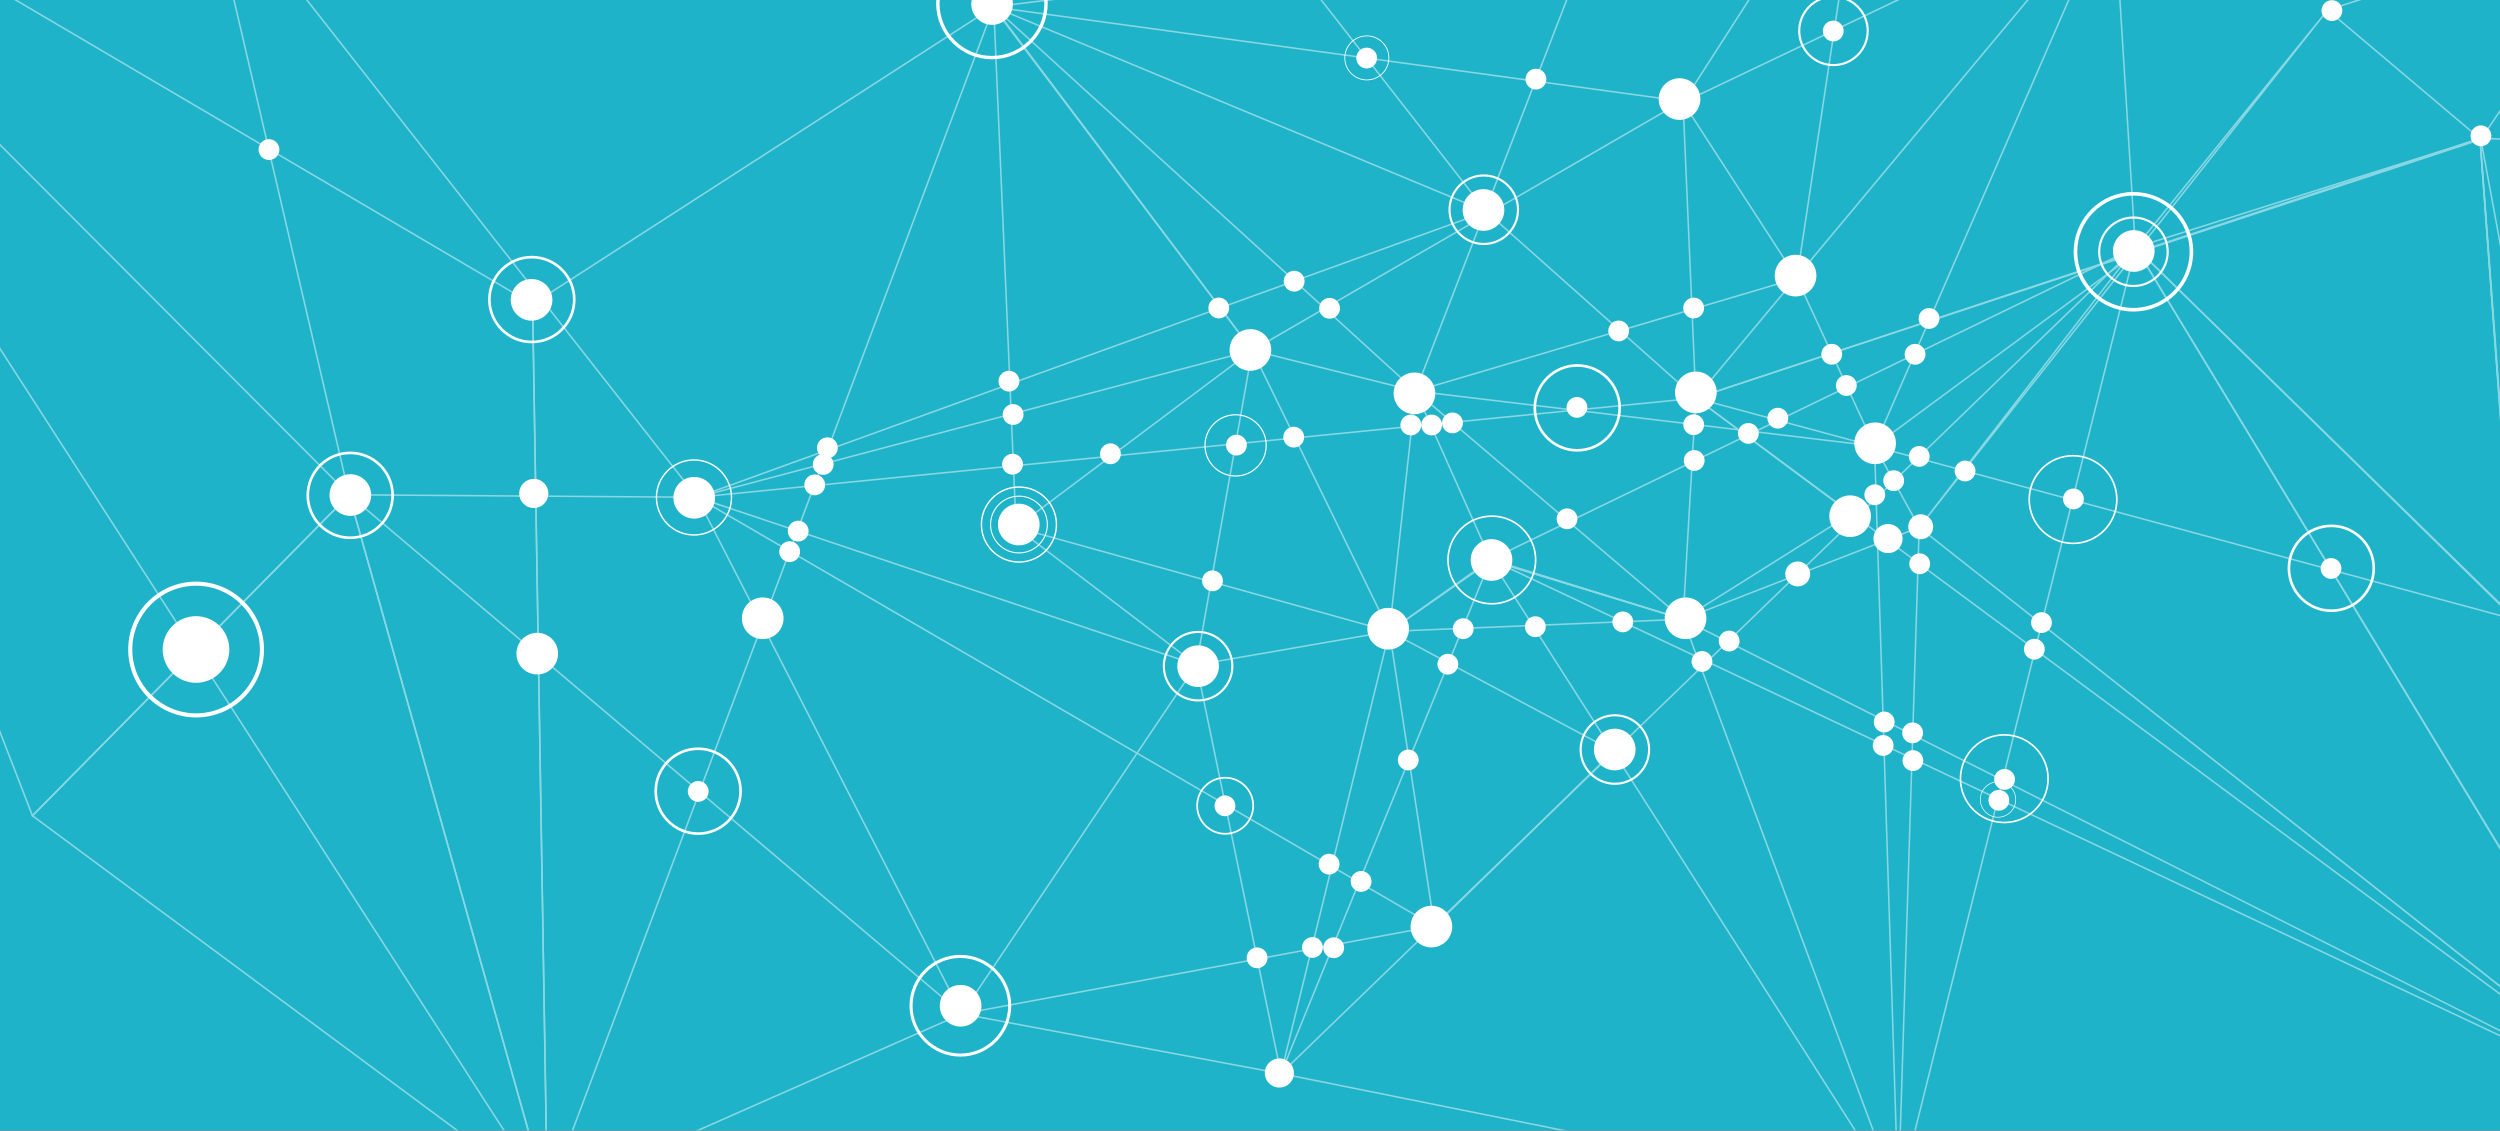<?xml version="1.0" encoding="utf-8"?>
<!-- Generator: Adobe Illustrator 27.5.0, SVG Export Plug-In . SVG Version: 6.00 Build 0)  -->
<svg version="1.1" id="Layer_1" xmlns="http://www.w3.org/2000/svg" xmlns:xlink="http://www.w3.org/1999/xlink" x="0px" y="0px"
	 viewBox="0 0 3742.622 1692.5" style="enable-background:new 0 0 3742.622 1692.5;" xml:space="preserve">
<rect x="0" y="0" width="3742.622" height="1692.5" fill="#333333" stroke="none"/>
<g>
	<defs>
		<rect id="SVGID_1_" width="3742.622" height="1692.5"/>
	</defs>
	<use xlink:href="#SVGID_1_"  style="overflow:visible;fill:#1FB3C9;"/>
	<clipPath id="SVGID_00000108304194119448523000000012627782336711433603_">
		<use xlink:href="#SVGID_1_"  style="overflow:visible;"/>
	</clipPath>
	<g style="clip-path:url(#SVGID_00000108304194119448523000000012627782336711433603_);">
		<g style="opacity:0.47;">
			<g>
				<path style="fill:#FFFFFF;" d="M820.603,1797.135L-560.078-344.686l4.242,2.497L798.496,454.618l0.011,0.655L820.603,1797.135z
					 M-552.778-337.677L818.13,1788.979L796.178,455.967L-552.778-337.677z"/>
			</g>
			<g>
				<path style="fill:#FFFFFF;" d="M818.299,1799.239L796.157,454.662l0.547-0.352L1490.008,7.14l-1.24,3.309L818.299,1799.239z
					 M798.517,455.923l21.917,1330.951L1485.339,12.936L798.517,455.923z"/>
			</g>
			<g>
				<path style="fill:#FFFFFF;" d="M1439.256,1519.145l-0.397-0.777l-398.346-776.961l3.449,2.007L2150.7,1387.092
					L1439.256,1519.145z M1046.235,747.444l394.306,769.082l703.532-130.585L1046.235,747.444z"/>
			</g>
			<g>
				<path style="fill:#FFFFFF;" d="M818.109,1793.547L520.473,737.385l921.608,780.768l-1.71,0.752L818.109,1793.547z
					 M524.8,744.115l294.828,1046.204l618.088-272.8L524.8,744.115z"/>
			</g>
			<g>
				<path style="fill:#FFFFFF;" d="M820.923,1794.912L46.799,1221.369l0.946-0.959l475.472-481.913l0.545,1.937L820.923,1794.912z
					 M50.356,1221.095l766.458,567.86L522.056,743.004L50.356,1221.095z"/>
			</g>
			<g>
				<path style="fill:#FFFFFF;" d="M1034.167,746.515L2225.175,315.41l0.521,0.463l315.778,281.07L1034.167,746.515z
					 M2224.663,318.084L1052.58,742.337l1483.351-147.193L2224.663,318.084z"/>
			</g>
			<g>
				<path style="fill:#FFFFFF;" d="M3985.925,1669.897l-2.387-1.766L2536.193,595.64l1178.658-388.499l0.247,1.317
					L3985.925,1669.897z M2541.212,596.447l1441.332,1068.036L3713.042,210.202L2541.212,596.447z"/>
			</g>
			<g>
				<path style="fill:#FFFFFF;" d="M2080.797,949.354l-1.775-3.639l-206.53-422.99l248.001,61.926l-0.11,1.014L2080.797,949.354z
					 M1876.798,526.212l202.55,414.841l38.599-354.627L1876.798,526.212z"/>
			</g>
			<g>
				<path style="fill:#FFFFFF;" d="M2808.177,669.214l-2.08-0.248l-692.646-82.941l577.207-170.797l0.423,0.918L2808.177,669.214z
					 M2124.987,585.05l679.31,81.344l-114.913-248.349L2124.987,585.05z"/>
			</g>
			<g>
				<path style="fill:#FFFFFF;" d="M2119.694,587.552l-1.264-1.15L1484.873,9.344l2.523-0.312l898.797-111.482l-0.704,1.823
					L2119.694,587.552z M1490.209,11.04l628.535,572.483l263.862-683.172L1490.209,11.04z"/>
			</g>
			<g>
				<path style="fill:#FFFFFF;" d="M1790.735,996.602l-0.407-0.311L1515.57,786.728l569.814,158.74L1790.735,996.602z
					 M1526.662,792.246l264.679,201.877l283.42-49.185L1526.662,792.246z"/>
			</g>
			<g>
				<path style="fill:#FFFFFF;" d="M1918.725,1607.644l-2.22-0.722l162.535-662.419l155.15-110.137l-1.517,3.722L1918.725,1607.644z
					 M2081.105,945.904l-158.536,646.123l306.419-751.101L2081.105,945.904z"/>
			</g>
			<g>
				<path style="fill:#FFFFFF;" d="M3983.848,1665.548L2228.854,837.67l2.226-1.078l966.418-467.75l0.554,0.9L3983.848,1665.548z
					 M2234.323,837.621l1743.464,822.549L3196.615,371.869L2234.323,837.621z"/>
			</g>
			<g>
				<path style="fill:#FFFFFF;" d="M1045.79,745.614l-2.424-0.018l-521.66-3.682l-0.208-0.898l-219.53-943.61L1045.79,745.614z
					 M523.567,739.586l517.39,3.652L306.636-192.856L523.567,739.586z"/>
			</g>
			<g>
				<path style="fill:#FFFFFF;" d="M48.141,1223.339l-0.653-1.684L-559.527-345.944L524.284,740.747l-0.815,0.825L48.141,1223.339z
					 M-553.329-336.417L49.015,1219.124l471.974-478.371L-553.329-336.417z"/>
			</g>
			<g>
				<path style="fill:#FFFFFF;" d="M2537.664,599.115l-19.272-446.538l0.701-0.333l649.275-309.664L2537.664,599.115z
					 M2520.798,154.02l18.943,438.952l619.983-743.681L2520.798,154.02z"/>
			</g>
			<g>
				<path style="fill:#FFFFFF;" d="M3766.923,929.214l-1.593-0.429L2534.64,596.157l3.694-1.224l1175.342-389.356l0.11,1.497
					L3766.923,929.214z M2542.765,595.929l1221.582,330.167l-52.784-717.354L2542.765,595.929z"/>
			</g>
			<g>
				<path style="fill:#FFFFFF;" d="M1520.042,791.753l-0.094-2.217L1486.344,6.324l389.939,518.377L1520.042,791.753z
					 M1489.003,13.752l33.187,773.469l350.817-262.986L1489.003,13.752z"/>
			</g>
			<g>
				<path style="fill:#FFFFFF;" d="M2842.604,1794.567l-1.096-0.222l-926.281-186.436l1.602-1.547L3199.182,366.675
					L2842.604,1794.567z M1920.056,1606.496l920.818,185.337l354.057-1417.797L1920.056,1606.496z"/>
			</g>
			<g>
				<path style="fill:#FFFFFF;" d="M1919.139,1608.673l-1.715-0.323l-479.487-89.693l0.991-1.474l352.691-524.782L1919.139,1608.673
					z M1441.86,1517.013l474.283,88.718l-125.686-607.409L1441.86,1517.013z"/>
			</g>
			<g>
				<path style="fill:#FFFFFF;" d="M2228.574,319.534l-4.102-1.707L1484.96,10.385l1.976-1.194l339.52-205.337l0.64,0.819
					L2228.574,319.534z M1490.12,9.999l731.144,303.962l-395.375-507.029L1490.12,9.999z"/>
			</g>
			<g>
				<path style="fill:#FFFFFF;" d="M2690.719,419.866L2518.203,153.3l0.408-0.633l277.207-431.361L2690.719,419.866z
					 M2520.987,153.297l168.336,260.11l102.554-681.646L2520.987,153.297z"/>
			</g>
			<g>
				<path style="fill:#FFFFFF;" d="M2874.039,790.212l-1.843-1.44l323.934-419.132l287.592-355.376l1.824,1.46L2874.039,790.212z
					 M3363.07,167.072l-165.105,204.019l-185.97,240.624L3363.07,167.072z"/>
			</g>
			<g>
				<path style="fill:#FFFFFF;" d="M3714.188,210.406L3482.261,14.53l2.013-0.644l461.837-147.949l-1.879,2.794L3714.188,210.406z
					 M3487,15.468l226.707,191.469L3940.41-129.78L3487,15.468z"/>
			</g>
			<g>
				<path style="fill:#FFFFFF;" d="M3767.892,930.018l-2.211-2.162l-570.839-558.029l1.864-0.586l517.268-163.109L3767.892,930.018z
					 M3199.271,370.884l565.832,553.135l-53.241-714.769L3199.271,370.884z"/>
			</g>
			<g>
				<path style="fill:#FFFFFF;" d="M3764.731,931.31l-0.262-3.569l-53.11-721.79l496.732,15.199L3764.731,931.31z M3713.88,208.368
					L3766.54,924l437.409-700.637L3713.88,208.368z"/>
			</g>
			<g>
				<path style="fill:#FFFFFF;" d="M3987.907,1675.492L3191.221,362.997l575.748,564.466l0.085,0.289L3987.907,1675.492z
					 M3202.892,377.713l777.67,1281.175l-215.664-730.182L3202.892,377.713z"/>
			</g>
			<g>
				<path style="fill:#FFFFFF;" d="M2524.638,929.784l-293.254-89.617l-0.216-0.487l-115.12-258.383L2524.638,929.784z
					 M2233.09,838.242l281.462,86.011l-392.162-334.475L2233.09,838.242z"/>
			</g>
			<g>
				<path style="fill:#FFFFFF;" d="M2518.298,929.214l19.363-335.405l1.739,1.296l233.772,174.013l-1.447,0.908L2518.298,929.214z
					 M2539.744,598.277l-18.852,326.546l248.144-155.869L2539.744,598.277z"/>
			</g>
			<g>
				<path style="fill:#FFFFFF;" d="M1874.334,525.998l-0.621-0.825L1484.064,8.879l1037.97,141.981L1874.334,525.998z
					 M1489.318,11.958l385.637,510.979l640.008-370.685L1489.318,11.958z"/>
			</g>
			<g>
				<path style="fill:#FFFFFF;" d="M2146.574,1388.944l-0.344-2.251l-67.665-443.622l2.059,1.099l336.92,180.104l-1.142,1.118
					L2146.574,1388.944z M2081.58,947.335l66.62,436.755l265.427-259.254L2081.58,947.335z"/>
			</g>
			<g>
				<path style="fill:#FFFFFF;" d="M2846.663,1803.083l-5.911-9.252l-611.867-958.25l291.606,90.491l0.201,0.539L2846.663,1803.083z
					 M2234.293,839.71l602.521,943.607L2518.7,927.966L2234.293,839.71z"/>
			</g>
			<g>
				<path style="fill:#FFFFFF;" d="M2840.569,1793.236l-35.654-1130.265l69.386,126.233l-0.009,0.32l-31.384,1003.713H2840.569z
					 M2807.559,672.639l34.174,1083.306l30.211-966.174L2807.559,672.639z"/>
			</g>
			<g>
				<path style="fill:#FFFFFF;" d="M3984.5,1665.923L2516.69,926.894l356.625-138.737l0.524,0.405L3984.5,1665.923z M2522.5,927.143
					l1442.161,726.415L2872.93,790.818L2522.5,927.143z"/>
			</g>
			<g>
				<path style="fill:#FFFFFF;" d="M2076.11,946.537l155.926-108.618l0.542,0.167l293.915,89.818L2076.11,946.537z M2232.438,840.49
					l-148.404,103.379l428.663-17.737L2232.438,840.49z"/>
			</g>
			<g>
				<path style="fill:#FFFFFF;" d="M1791.952,996.904l-1.285-0.432l-751.363-252.179l3.772-0.996l833.041-220.427L1791.952,996.904z
					 M1047.444,744.56l742.68,249.262l83.049-467.755L1047.444,744.56z"/>
			</g>
			<g>
				<path style="fill:#FFFFFF;" d="M2803.423,671.336l1.742-3.999l359.746-826.319l33.537,538.526l-0.512,0.379L2803.423,671.336z
					 M3163.181-149.147l-354.13,813.42l386.985-285.853L3163.181-149.147z"/>
			</g>
		</g>
		<g>
			
				<ellipse transform="matrix(0.707 -0.707 0.707 0.707 -601.591 492.388)" style="fill:#FFFFFF;" cx="293.57" cy="972.378" rx="49.897" ry="49.897"/>
		</g>
		<g>
			
				<ellipse transform="matrix(0.783 -0.622 0.622 0.783 -347.364 486.58)" style="fill:#FFFFFF;" cx="524.345" cy="741.603" rx="31.186" ry="31.186"/>
		</g>
		<g>
			
				<ellipse transform="matrix(0.058 -0.998 0.998 0.058 302.082 1216.94)" style="fill:#FFFFFF;" cx="795.662" cy="448.456" rx="31.186" ry="31.186"/>
		</g>
		<g>
			
				<ellipse transform="matrix(0.099 -0.995 0.995 0.099 195.443 1705.195)" style="fill:#FFFFFF;" cx="1038.912" cy="744.721" rx="31.186" ry="31.186"/>
		</g>
		<g>
			
				<ellipse transform="matrix(0.378 -0.926 0.926 0.378 -186.671 1199.238)" style="fill:#FFFFFF;" cx="798.781" cy="738.484" rx="21.83" ry="21.83"/>
		</g>
		<g>
			
				<ellipse transform="matrix(0.181 -0.983 0.983 0.181 -303.408 1592.728)" style="fill:#FFFFFF;" cx="805.018" cy="978.615" rx="31.186" ry="31.186"/>
		</g>
		<g>
			
				<ellipse transform="matrix(0.29 -0.957 0.957 0.29 -391.338 1841.514)" style="fill:#FFFFFF;" cx="1045.149" cy="1184.442" rx="15.593" ry="15.593"/>
		</g>
		<g>
			<circle style="fill:#FFFFFF;" cx="1141.825" cy="925.599" r="31.186"/>
		</g>
		<g>
			<circle style="fill:#FFFFFF;" cx="1438.091" cy="1505.657" r="31.186"/>
		</g>
		<g>
			<circle style="fill:#FFFFFF;" cx="2142.892" cy="1387.15" r="31.186"/>
		</g>
		<g>
			
				<ellipse transform="matrix(0.23 -0.973 0.973 0.23 -87.3 3100.594)" style="fill:#FFFFFF;" cx="1915.235" cy="1605.451" rx="21.83" ry="21.83"/>
		</g>
		<g>
			<circle style="fill:#FFFFFF;" cx="1793.61" cy="997.327" r="31.186"/>
		</g>
		<g>
			<path style="fill:#FFFFFF;" d="M1793.609,1050.204c-29.157,0-52.877-23.721-52.877-52.877c0-29.157,23.721-52.878,52.877-52.878
				s52.878,23.721,52.878,52.878C1846.487,1026.484,1822.766,1050.204,1793.609,1050.204z M1793.609,947.648
				c-27.393,0-49.678,22.286-49.678,49.679c0,27.393,22.285,49.678,49.678,49.678c27.393,0,49.678-22.286,49.678-49.678
				C1843.288,969.934,1821.003,947.648,1793.609,947.648z"/>
		</g>
		<g>
			<path style="fill:#FFFFFF;" d="M2417.544,1174.948c-29.156,0-52.877-23.721-52.877-52.877c0-29.157,23.721-52.878,52.877-52.878
				c29.157,0,52.878,23.721,52.878,52.878C2470.422,1151.227,2446.701,1174.948,2417.544,1174.948z M2417.544,1072.392
				c-27.393,0-49.678,22.286-49.678,49.679c0,27.393,22.285,49.678,49.678,49.678c27.393,0,49.679-22.286,49.679-49.678
				C2467.223,1094.677,2444.938,1072.392,2417.544,1072.392z"/>
		</g>
		<g>
			<path style="fill:#FFFFFF;" d="M3193.868,429.763c-29.157,0-52.878-23.721-52.878-52.878c0-29.157,23.721-52.878,52.878-52.878
				c29.156,0,52.877,23.721,52.877,52.878C3246.746,406.042,3223.025,429.763,3193.868,429.763z M3193.868,327.207
				c-27.393,0-49.679,22.286-49.679,49.678c0,27.393,22.285,49.679,49.679,49.679c27.393,0,49.678-22.286,49.678-49.679
				C3243.547,349.493,3221.261,327.207,3193.868,327.207z"/>
		</g>
		<g>
			<path style="fill:#FFFFFF;" d="M2744.78,99.035c-29.157,0-52.878-23.721-52.878-52.878c0-29.157,23.721-52.877,52.878-52.877
				c29.156,0,52.877,23.721,52.877,52.877C2797.657,75.315,2773.936,99.035,2744.78,99.035z M2744.78-3.521
				c-27.393,0-49.678,22.286-49.678,49.679c0,27.393,22.285,49.679,49.678,49.679s49.678-22.286,49.678-49.679
				C2794.458,18.765,2772.173-3.521,2744.78-3.521z"/>
		</g>
		<g>
			<path style="fill:#FFFFFF;" d="M3193.868,466.393c-49.355,0-89.507-40.153-89.507-89.507c0-49.354,40.152-89.507,89.507-89.507
				c49.355,0,89.507,40.153,89.507,89.507C3283.375,426.24,3243.223,466.393,3193.868,466.393z M3193.868,292.794
				c-46.369,0-84.093,37.723-84.093,84.092c0,46.368,37.724,84.092,84.093,84.092c46.368,0,84.093-37.724,84.093-84.092
				C3277.961,330.517,3240.237,292.794,3193.868,292.794z"/>
		</g>
		<g>
			<path style="fill:#FFFFFF;" d="M1045.149,1249.946c-36.119,0-65.505-29.385-65.505-65.504c0-36.119,29.386-65.504,65.505-65.504
				c36.119,0,65.505,29.385,65.505,65.504C1110.654,1220.561,1081.267,1249.946,1045.149,1249.946z M1045.149,1122.901
				c-33.933,0-61.541,27.607-61.541,61.541c0,33.934,27.607,61.541,61.541,61.541c33.933,0,61.541-27.607,61.541-61.541
				C1106.689,1150.508,1079.082,1122.901,1045.149,1122.901z"/>
		</g>
		<g>
			<path style="fill:#FFFFFF;" d="M1834.152,1249.545c-23.86,0-43.273-19.412-43.273-43.273c0-23.861,19.413-43.273,43.273-43.273
				s43.273,19.412,43.273,43.273C1877.424,1230.133,1858.012,1249.545,1834.152,1249.545z M1834.152,1165.617
				c-22.417,0-40.655,18.238-40.655,40.655c0,22.417,18.238,40.655,40.655,40.655c22.417,0,40.655-18.238,40.655-40.655
				C1874.806,1183.855,1856.568,1165.617,1834.152,1165.617z"/>
		</g>
		<g>
			<path style="fill:#FFFFFF;" d="M1437.716,1581.794c-41.983,0-76.136-34.155-76.136-76.137s34.153-76.137,76.136-76.137
				c41.982,0,76.137,34.155,76.137,76.137S1479.698,1581.794,1437.716,1581.794z M1437.716,1434.126
				c-39.443,0-71.531,32.089-71.531,71.531s32.089,71.531,71.531,71.531c39.443,0,71.533-32.089,71.533-71.531
				S1477.158,1434.126,1437.716,1434.126z"/>
		</g>
		<g>
			<path style="fill:#FFFFFF;" d="M1484.959,88.751c-46.05,0-83.513-37.465-83.513-83.515s37.463-83.515,83.513-83.515
				c46.05,0,83.515,37.465,83.515,83.515S1531.009,88.751,1484.959,88.751z M1484.959-73.227c-43.263,0-78.462,35.198-78.462,78.463
				s35.199,78.463,78.462,78.463c43.265,0,78.463-35.198,78.463-78.463S1528.224-73.227,1484.959-73.227z"/>
		</g>
		<g>
			<path style="fill:#FFFFFF;" d="M2361.193,676.126c-36.119,0-65.505-29.385-65.505-65.504c0-36.119,29.386-65.504,65.505-65.504
				s65.505,29.385,65.505,65.504C2426.698,646.741,2397.312,676.126,2361.193,676.126z M2361.193,549.081
				c-33.933,0-61.541,27.607-61.541,61.541c0,33.934,27.607,61.542,61.541,61.542s61.541-27.607,61.541-61.542
				C2422.733,576.688,2395.126,549.081,2361.193,549.081z"/>
		</g>
		<g>
			<path style="fill:#FFFFFF;" d="M524.284,807.046c-36.119,0-65.505-29.385-65.505-65.504s29.386-65.504,65.505-65.504
				s65.505,29.385,65.505,65.504S560.403,807.046,524.284,807.046z M524.284,680.001c-33.933,0-61.54,27.607-61.54,61.541
				s27.607,61.541,61.54,61.541c33.933,0,61.54-27.607,61.54-61.541S558.217,680.001,524.284,680.001z"/>
		</g>
		<g>
			<path style="fill:#FFFFFF;" d="M293.569,1074.044c-56.058,0-101.666-45.607-101.666-101.666
				c0-56.059,45.608-101.666,101.666-101.666c56.059,0,101.667,45.607,101.667,101.666
				C395.236,1028.437,349.628,1074.044,293.569,1074.044z M293.569,876.863c-52.667,0-95.514,42.848-95.514,95.515
				c0,52.667,42.848,95.515,95.514,95.515c52.668,0,95.516-42.848,95.516-95.515C389.085,919.711,346.237,876.863,293.569,876.863z"
				/>
		</g>
		<g>
			<path style="fill:#FFFFFF;" d="M3490.121,916.257c-36.119,0-65.505-29.385-65.505-65.504s29.386-65.504,65.505-65.504
				c36.118,0,65.505,29.385,65.505,65.504S3526.24,916.257,3490.121,916.257z M3490.121,789.212
				c-33.934,0-61.541,27.607-61.541,61.541s27.607,61.541,61.541,61.541c33.933,0,61.54-27.607,61.54-61.541
				S3524.054,789.212,3490.121,789.212z"/>
		</g>
		<g>
			<path style="fill:#FFFFFF;" d="M796.157,513.96c-36.119,0-65.505-29.385-65.505-65.504c0-36.119,29.386-65.504,65.505-65.504
				s65.505,29.385,65.505,65.504C861.661,484.575,832.275,513.96,796.157,513.96z M796.157,386.914
				c-33.933,0-61.54,27.607-61.54,61.541c0,33.934,27.607,61.541,61.54,61.541c33.933,0,61.54-27.607,61.54-61.541
				C857.697,414.522,830.09,386.914,796.157,386.914z"/>
		</g>
		<g>
			<path style="fill:#FFFFFF;" d="M2221.264,366.838c-29.156,0-52.877-23.721-52.877-52.878c0-29.157,23.721-52.878,52.877-52.878
				c29.157,0,52.878,23.721,52.878,52.878C2274.142,343.117,2250.421,366.838,2221.264,366.838z M2221.264,264.282
				c-27.393,0-49.678,22.286-49.678,49.678c0,27.393,22.285,49.678,49.678,49.678c27.393,0,49.678-22.286,49.678-49.678
				C2270.942,286.568,2248.657,264.282,2221.264,264.282z"/>
		</g>
		<g>
			<path style="fill:#FFFFFF;" d="M1525.412,828.552c-23.871,0-43.29-19.419-43.29-43.289s19.419-43.289,43.29-43.289
				c23.869,0,43.288,19.419,43.288,43.289S1549.281,828.552,1525.412,828.552z M1525.412,743.573
				c-22.988,0-41.69,18.702-41.69,41.69c0,22.988,18.702,41.69,41.69,41.69c22.987,0,41.689-18.702,41.689-41.69
				C1567.101,762.275,1548.399,743.573,1525.412,743.573z"/>
		</g>
		<g>
			<path style="fill:#FFFFFF;" d="M1525.412,842.49c-31.556,0-57.228-25.672-57.228-57.227c0-31.555,25.672-57.227,57.228-57.227
				s57.228,25.672,57.228,57.227C1582.64,816.818,1556.968,842.49,1525.412,842.49z M1525.412,730.15
				c-30.389,0-55.113,24.723-55.113,55.113s24.724,55.113,55.113,55.113c30.389,0,55.113-24.723,55.113-55.113
				S1555.801,730.15,1525.412,730.15z"/>
		</g>
		<g>
			<path style="fill:#FFFFFF;" d="M2233.331,905.122c-36.857,0-66.844-29.986-66.844-66.843c0-36.857,29.986-66.842,66.844-66.842
				s66.844,29.985,66.844,66.842C2300.174,875.136,2270.188,905.122,2233.331,905.122z M2233.331,773.906
				c-35.495,0-64.372,28.878-64.372,64.373c0,35.495,28.877,64.373,64.372,64.373s64.372-28.877,64.372-64.373
				C2297.703,802.784,2268.826,773.906,2233.331,773.906z"/>
		</g>
		<g>
			<path style="fill:#FFFFFF;" d="M1849.744,713.454c-25.748,0-46.695-20.948-46.695-46.697c0-25.749,20.947-46.697,46.695-46.697
				c25.748,0,46.697,20.948,46.697,46.697C1896.44,692.506,1875.492,713.454,1849.744,713.454z M1849.744,621.785
				c-24.797,0-44.97,20.174-44.97,44.972c0,24.797,20.173,44.972,44.97,44.972c24.797,0,44.972-20.174,44.972-44.972
				C1894.716,641.959,1874.541,621.785,1849.744,621.785z"/>
		</g>
		<g>
			<path style="fill:#FFFFFF;" d="M2046.216,120.304c-18.53,0-33.604-15.075-33.604-33.605c0-18.529,15.073-33.604,33.604-33.604
				c18.529,0,33.602,15.075,33.602,33.604C2079.818,105.229,2064.745,120.304,2046.216,120.304z M2046.216,54.337
				c-17.845,0-32.364,14.518-32.364,32.363c0,17.845,14.519,32.363,32.364,32.363c17.844,0,32.362-14.518,32.362-32.363
				C2078.578,68.855,2064.061,54.337,2046.216,54.337z"/>
		</g>
		<g>
			<path style="fill:#FFFFFF;" d="M3103.417,814.682c-36.858,0-66.844-29.986-66.844-66.843c0-36.857,29.986-66.843,66.844-66.843
				c36.857,0,66.844,29.986,66.844,66.843C3170.26,784.697,3140.274,814.682,3103.417,814.682z M3103.417,683.467
				c-35.496,0-64.373,28.878-64.373,64.373c0,35.495,28.877,64.373,64.373,64.373c35.495,0,64.372-28.877,64.372-64.373
				C3167.789,712.345,3138.912,683.467,3103.417,683.467z"/>
		</g>
		<g>
			<path style="fill:#FFFFFF;" d="M3000.503,1232.573c-36.856,0-66.842-29.986-66.842-66.843c0-36.857,29.986-66.843,66.842-66.843
				c36.857,0,66.844,29.986,66.844,66.843C3067.346,1202.588,3037.36,1232.573,3000.503,1232.573z M3000.503,1101.358
				c-35.495,0-64.371,28.877-64.371,64.373c0,35.495,28.875,64.373,64.371,64.373s64.372-28.877,64.372-64.373
				C3064.875,1130.235,3035.998,1101.358,3000.503,1101.358z"/>
		</g>
		<g>
			<path style="fill:#FFFFFF;" d="M2991.148,1223.936c-14.898,0-27.02-12.121-27.02-27.02c0-14.899,12.121-27.02,27.02-27.02
				c14.899,0,27.02,12.121,27.02,27.02C3018.167,1211.815,3006.046,1223.936,2991.148,1223.936z M2991.148,1170.895
				c-14.347,0-26.02,11.673-26.02,26.021c0,14.348,11.673,26.021,26.02,26.021s26.02-11.673,26.02-26.021
				C3017.168,1182.568,3005.495,1170.895,2991.148,1170.895z"/>
		</g>
		<g>
			<path style="fill:#FFFFFF;" d="M1038.912,801.949c-31.556,0-57.228-25.672-57.228-57.228c0-31.555,25.672-57.228,57.228-57.228
				c31.556,0,57.228,25.672,57.228,57.228C1096.14,776.277,1070.468,801.949,1038.912,801.949z M1038.912,689.608
				c-30.389,0-55.113,24.724-55.113,55.113c0,30.389,24.724,55.113,55.113,55.113c30.389,0,55.113-24.724,55.113-55.113
				C1094.025,714.332,1069.301,689.608,1038.912,689.608z"/>
		</g>
		<g>
			
				<ellipse transform="matrix(0.383 -0.924 0.924 0.383 412.865 2500.281)" style="fill:#FFFFFF;" cx="2077.401" cy="941.192" rx="31.186" ry="31.186"/>
		</g>
		<g>
			
				<ellipse transform="matrix(0.16 -0.987 0.987 0.16 1048.136 2908.494)" style="fill:#FFFFFF;" cx="2233.331" cy="838.279" rx="31.186" ry="31.186"/>
		</g>
		<g>
			<circle style="fill:#FFFFFF;" cx="2417.327" cy="1122.07" r="31.186"/>
		</g>
		<g>
			<circle style="fill:#FFFFFF;" cx="2523.359" cy="925.599" r="31.186"/>
		</g>
		<g>
			
				<ellipse transform="matrix(0.973 -0.23 0.23 0.973 -159.536 611.996)" style="fill:#FFFFFF;" cx="2548.308" cy="991.09" rx="15.593" ry="15.593"/>
		</g>
		<g>
			
				<ellipse transform="matrix(0.189 -0.982 0.982 0.189 1156.693 3320.515)" style="fill:#FFFFFF;" cx="2588.85" cy="959.904" rx="15.593" ry="15.593"/>
		</g>
		<g>
			
				<ellipse transform="matrix(0.973 -0.23 0.23 0.973 -125.605 641.448)" style="fill:#FFFFFF;" cx="2691.763" cy="860.109" rx="18.712" ry="18.711"/>
		</g>
		<g>
			<circle style="fill:#FFFFFF;" cx="2769.728" cy="772.789" r="31.186"/>
		</g>
		<g>
			
				<ellipse transform="matrix(0.062 -0.998 0.998 0.062 646.881 2258.933)" style="fill:#FFFFFF;" cx="1525.411" cy="785.263" rx="31.186" ry="31.186"/>
		</g>
		<g>
			
				<ellipse transform="matrix(0.707 -0.707 0.707 0.707 -331.827 1786.084)" style="fill:#FFFFFF;" cx="1990.081" cy="1293.593" rx="15.593" ry="15.593"/>
		</g>
		<g>
			
				<ellipse transform="matrix(0.707 -0.707 0.707 0.707 -186.858 1824.21)" style="fill:#FFFFFF;" cx="2108.587" cy="1137.663" rx="15.593" ry="15.593"/>
		</g>
		<g>
			
				<ellipse transform="matrix(0.993 -0.122 0.122 0.993 -145.843 258.751)" style="fill:#FFFFFF;" cx="2036.86" cy="1318.541" rx="15.593" ry="15.593"/>
		</g>
		<g>
			
				<ellipse transform="matrix(0.29 -0.957 0.957 0.29 60.34 2917.986)" style="fill:#FFFFFF;" cx="1996.318" cy="1418.336" rx="15.593" ry="15.593"/>
		</g>
		<g>
			
				<ellipse transform="matrix(0.707 -0.707 0.707 0.707 -427.341 1804.979)" style="fill:#FFFFFF;" cx="1965.132" cy="1418.336" rx="15.593" ry="15.593"/>
		</g>
		<g>
			
				<ellipse transform="matrix(0.707 -0.707 0.707 0.707 -315.753 1650.25)" style="fill:#FFFFFF;" cx="1834.152" cy="1206.272" rx="15.593" ry="15.593"/>
		</g>
		<g>
			
				<ellipse transform="matrix(0.707 -0.707 0.707 0.707 -83.074 1538.37)" style="fill:#FFFFFF;" cx="1815.44" cy="869.465" rx="15.593" ry="15.593"/>
		</g>
		<g>
			
				<ellipse transform="matrix(0.707 -0.707 0.707 0.707 -237.625 1077.932)" style="fill:#FFFFFF;" cx="1182.367" cy="825.805" rx="15.593" ry="15.593"/>
		</g>
		<g>
			
				<ellipse transform="matrix(0.23 -0.973 0.973 0.23 146.962 1774.931)" style="fill:#FFFFFF;" cx="1194.841" cy="794.619" rx="15.593" ry="15.593"/>
		</g>
		<g>
			
				<ellipse transform="matrix(0.189 -0.982 0.982 0.189 276.208 1786.496)" style="fill:#FFFFFF;" cx="1219.79" cy="726.01" rx="15.593" ry="15.593"/>
		</g>
		<g>
			
				<ellipse transform="matrix(0.23 -0.973 0.973 0.23 272.912 1734.487)" style="fill:#FFFFFF;" cx="1232.264" cy="694.824" rx="15.593" ry="15.593"/>
		</g>
		<g>
			
				<ellipse transform="matrix(0.23 -0.973 0.973 0.23 301.998 1721.341)" style="fill:#FFFFFF;" cx="1238.501" cy="669.875" rx="15.593" ry="15.593"/>
		</g>
		<g>
			
				<ellipse transform="matrix(0.707 -0.707 0.707 0.707 -40.379 350.35)" style="fill:#FFFFFF;" cx="402.72" cy="223.917" rx="15.593" ry="15.593"/>
		</g>
		<g>
			
				<ellipse transform="matrix(0.707 -0.707 0.707 0.707 -47.272 1275.523)" style="fill:#FFFFFF;" cx="1516.056" cy="694.824" rx="15.593" ry="15.593"/>
		</g>
		<g>
			
				<ellipse transform="matrix(0.993 -0.122 0.122 0.993 -64.392 189.883)" style="fill:#FFFFFF;" cx="1516.056" cy="619.978" rx="15.593" ry="15.593"/>
		</g>
		<g>
			
				<ellipse transform="matrix(0.707 -0.707 0.707 0.707 6.684 1374.599)" style="fill:#FFFFFF;" cx="1662.629" cy="679.231" rx="15.593" ry="15.593"/>
		</g>
		<g>
			
				<ellipse transform="matrix(0.083 -0.997 0.997 0.083 1032.693 2455.205)" style="fill:#FFFFFF;" cx="1849.745" cy="666.757" rx="15.593" ry="15.593"/>
		</g>
		<g>
			
				<ellipse transform="matrix(0.23 -0.973 0.973 0.23 1084.256 2291.875)" style="fill:#FFFFFF;" cx="1990.081" cy="460.93" rx="15.593" ry="15.593"/>
		</g>
		<g>
			
				<ellipse transform="matrix(0.707 -0.707 0.707 0.707 359.662 1858.77)" style="fill:#FFFFFF;" cx="2423.564" cy="495.234" rx="15.593" ry="15.593"/>
		</g>
		<g>
			
				<ellipse transform="matrix(0.973 -0.23 0.23 0.973 -77.128 558.824)" style="fill:#FFFFFF;" cx="2361.193" cy="610.622" rx="15.593" ry="15.593"/>
		</g>
		<g>
			
				<ellipse transform="matrix(0.707 -0.707 0.707 0.707 416.802 1928.109)" style="fill:#FFFFFF;" cx="2535.834" cy="460.93" rx="15.593" ry="15.593"/>
		</g>
		<g>
			
				<ellipse transform="matrix(0.707 -0.707 0.707 0.707 208.544 1425.329)" style="fill:#FFFFFF;" cx="1824.796" cy="460.93" rx="15.593" ry="15.593"/>
		</g>
		<g>
			
				<ellipse transform="matrix(0.23 -0.973 0.973 0.23 1082.877 2209.05)" style="fill:#FFFFFF;" cx="1937.065" cy="420.388" rx="15.593" ry="15.593"/>
		</g>
		<g>
			
				<ellipse transform="matrix(0.23 -0.973 0.973 0.23 1655.93 2328.126)" style="fill:#FFFFFF;" cx="2298.821" cy="117.885" rx="15.593" ry="15.593"/>
		</g>
		<g>
			
				<ellipse transform="matrix(0.707 -0.707 0.707 0.707 104.706 1561.347)" style="fill:#FFFFFF;" cx="1937.065" cy="654.282" rx="15.593" ry="15.593"/>
		</g>
		<g>
			
				<ellipse transform="matrix(0.23 -0.973 0.973 0.23 1007.968 2544.763)" style="fill:#FFFFFF;" cx="2111.706" cy="635.571" rx="15.593" ry="15.593"/>
		</g>
		<g>
			
				<ellipse transform="matrix(0.23 -0.973 0.973 0.23 1031.989 2575.115)" style="fill:#FFFFFF;" cx="2142.892" cy="635.571" rx="15.593" ry="15.593"/>
		</g>
		<g>
			
				<ellipse transform="matrix(0.23 -0.973 0.973 0.23 1059.045 2603.064)" style="fill:#FFFFFF;" cx="2174.078" cy="632.452" rx="15.593" ry="15.593"/>
		</g>
		<g>
			
				<ellipse transform="matrix(0.707 -0.707 0.707 0.707 538.017 1472.287)" style="fill:#FFFFFF;" cx="2046.216" cy="86.699" rx="15.593" ry="15.593"/>
		</g>
		<g>
			
				<ellipse transform="matrix(0.707 -0.707 0.707 0.707 771.289 1954.371)" style="fill:#FFFFFF;" cx="2744.779" cy="46.158" rx="15.593" ry="15.593"/>
		</g>
		<g>
			
				<ellipse transform="matrix(0.707 -0.707 0.707 0.707 508.992 2181.86)" style="fill:#FFFFFF;" cx="2888.234" cy="476.523" rx="15.593" ry="15.593"/>
		</g>
		<g>
			
				<ellipse transform="matrix(0.23 -0.973 0.973 0.23 1692.465 3197.6)" style="fill:#FFFFFF;" cx="2866.404" cy="529.539" rx="15.593" ry="15.593"/>
		</g>
		<g>
			
				<ellipse transform="matrix(0.23 -0.973 0.973 0.23 1548.546 3321.372)" style="fill:#FFFFFF;" cx="2872.641" cy="682.35" rx="15.593" ry="15.593"/>
		</g>
		<g>
			
				<ellipse transform="matrix(0.973 -0.23 0.23 0.973 -95.291 664.788)" style="fill:#FFFFFF;" cx="2807.151" cy="741.603" rx="15.593" ry="15.593"/>
		</g>
		<g>
			
				<ellipse transform="matrix(0.23 -0.973 0.973 0.23 1596.381 3076.193)" style="fill:#FFFFFF;" cx="2741.66" cy="529.539" rx="15.593" ry="15.593"/>
		</g>
		<g>
			
				<ellipse transform="matrix(0.23 -0.973 0.973 0.23 1567.672 3133.472)" style="fill:#FFFFFF;" cx="2763.491" cy="576.318" rx="15.593" ry="15.593"/>
		</g>
		<g>
			
				<ellipse transform="matrix(0.383 -0.924 0.924 0.383 1063.87 2844.625)" style="fill:#FFFFFF;" cx="2660.577" cy="626.215" rx="15.593" ry="15.593"/>
		</g>
		<g>
			
				<ellipse transform="matrix(0.23 -0.973 0.973 0.23 1384.962 3046.066)" style="fill:#FFFFFF;" cx="2616.917" cy="648.045" rx="15.593" ry="15.593"/>
		</g>
		<g>
			
				<ellipse transform="matrix(0.23 -0.973 0.973 0.23 1051.539 2880.492)" style="fill:#FFFFFF;" cx="2345.6" cy="775.907" rx="15.593" ry="15.593"/>
		</g>
		<g>
			
				<ellipse transform="matrix(0.23 -0.973 0.973 0.23 1283.051 2998.379)" style="fill:#FFFFFF;" cx="2535.834" cy="688.587" rx="15.593" ry="15.593"/>
		</g>
		<g>
			
				<ellipse transform="matrix(0.973 -0.23 0.23 0.973 -149.093 583.183)" style="fill:#FFFFFF;" cx="2429.802" cy="931.837" rx="15.593" ry="15.593"/>
		</g>
		<g>
			
				<ellipse transform="matrix(0.526 -0.851 0.851 0.526 417.254 2911.448)" style="fill:#FFFFFF;" cx="2819.625" cy="1081.529" rx="15.593" ry="15.593"/>
		</g>
		<g>
			<circle style="fill:#FFFFFF;" cx="2863.285" cy="1097.122" r="15.593"/>
		</g>
		<g>
			
				<ellipse transform="matrix(0.23 -0.973 0.973 0.23 1098.206 3662.97)" style="fill:#FFFFFF;" cx="2863.285" cy="1137.663" rx="15.593" ry="15.593"/>
		</g>
		<g>
			
				<ellipse transform="matrix(0.707 -0.707 0.707 0.707 36.836 2320.596)" style="fill:#FFFFFF;" cx="2819.625" cy="1115.833" rx="15.593" ry="15.593"/>
		</g>
		<g>
			
				<ellipse transform="matrix(0.23 -0.973 0.973 0.23 1176.584 3818.138)" style="fill:#FFFFFF;" cx="3000.503" cy="1165.731" rx="15.593" ry="15.593"/>
		</g>
		<g>
			
				<ellipse transform="matrix(0.993 -0.122 0.122 0.993 -123.833 374.438)" style="fill:#FFFFFF;" cx="2991.147" cy="1196.916" rx="15.593" ry="15.593"/>
		</g>
		<g>
			
				<ellipse transform="matrix(0.851 -0.526 0.526 0.851 -56.566 1745.634)" style="fill:#FFFFFF;" cx="3044.163" cy="972.378" rx="15.593" ry="15.593"/>
		</g>
		<g>
			
				<ellipse transform="matrix(0.707 -0.707 0.707 0.707 236.361 2434.298)" style="fill:#FFFFFF;" cx="3056.638" cy="931.837" rx="15.593" ry="15.593"/>
		</g>
		<g>
			
				<ellipse transform="matrix(0.851 -0.526 0.526 0.851 -14.962 1636.364)" style="fill:#FFFFFF;" cx="2872.641" cy="844.516" rx="15.593" ry="15.593"/>
		</g>
		<g>
			
				<ellipse transform="matrix(0.23 -0.973 0.973 0.23 1580.149 3404.962)" style="fill:#FFFFFF;" cx="2941.25" cy="704.18" rx="15.593" ry="15.593"/>
		</g>
		<g>
			
				<ellipse transform="matrix(0.924 -0.383 0.383 0.924 -49.953 1244.551)" style="fill:#FFFFFF;" cx="3103.417" cy="747.84" rx="15.593" ry="15.593"/>
		</g>
		<g>
			
				<ellipse transform="matrix(0.707 -0.707 0.707 0.707 420.659 2717.068)" style="fill:#FFFFFF;" cx="3490.121" cy="850.753" rx="15.593" ry="15.593"/>
		</g>
		<g>
			
				<ellipse transform="matrix(0.189 -0.982 0.982 0.189 1592.269 3367.718)" style="fill:#FFFFFF;" cx="2835.218" cy="719.773" rx="15.593" ry="15.593"/>
		</g>
		<g>
			
				<ellipse transform="matrix(0.707 -0.707 0.707 0.707 9.991 1900.267)" style="fill:#FFFFFF;" cx="2298.821" cy="938.074" rx="15.593" ry="15.593"/>
		</g>
		<g>
			
				<ellipse transform="matrix(0.383 -0.924 0.924 0.383 482.171 2604.005)" style="fill:#FFFFFF;" cx="2189.671" cy="941.192" rx="15.593" ry="15.593"/>
		</g>
		<g>
			
				<ellipse transform="matrix(0.707 -0.707 0.707 0.707 -68.066 1824.092)" style="fill:#FFFFFF;" cx="2167.841" cy="994.208" rx="15.593" ry="15.593"/>
		</g>
		<g>
			
				<ellipse transform="matrix(0.707 -0.707 0.707 0.707 293.312 1979.26)" style="fill:#FFFFFF;" cx="2535.834" cy="635.571" rx="15.593" ry="15.593"/>
		</g>
		<g>
			
				<ellipse transform="matrix(0.122 -0.993 0.993 0.122 3057.122 3866.961)" style="fill:#FFFFFF;" cx="3714.66" cy="205.206" rx="15.593" ry="15.593"/>
		</g>
		<g>
			
				<ellipse transform="matrix(0.23 -0.973 0.973 0.23 2673.68 3408.288)" style="fill:#FFFFFF;" cx="3490.121" cy="14.972" rx="15.593" ry="15.593"/>
		</g>
		<g>
			
				<ellipse transform="matrix(0.993 -0.122 0.122 0.993 -58.342 188.745)" style="fill:#FFFFFF;" cx="1509.818" cy="570.081" rx="15.593" ry="15.593"/>
		</g>
		<g>
			
				<ellipse transform="matrix(0.851 -0.526 0.526 0.851 -472.946 1203.019)" style="fill:#FFFFFF;" cx="1880.93" cy="1433.929" rx="15.593" ry="15.593"/>
		</g>
		<g>
			
				<ellipse transform="matrix(0.23 -0.973 0.973 0.23 932.273 2224.58)" style="fill:#FFFFFF;" cx="1871.575" cy="523.302" rx="31.186" ry="31.186"/>
		</g>
		<g>
			
				<ellipse transform="matrix(0.23 -0.973 0.973 0.23 1138.25 1449.474)" style="fill:#FFFFFF;" cx="1484.87" cy="5.616" rx="31.186" ry="31.186"/>
		</g>
		<g>
			<circle style="fill:#FFFFFF;" cx="2220.856" cy="314.356" r="31.186"/>
		</g>
		<g>
			
				<ellipse transform="matrix(0.924 -0.383 0.383 0.924 134.32 973.414)" style="fill:#FFFFFF;" cx="2514.004" cy="149.071" rx="31.186" ry="31.186"/>
		</g>
		<g>
			
				<ellipse transform="matrix(0.055 -0.999 0.999 0.055 2126.445 3075.779)" style="fill:#FFFFFF;" cx="2688.645" cy="414.151" rx="31.186" ry="31.186"/>
		</g>
		<g>
			
				<ellipse transform="matrix(0.16 -0.987 0.987 0.16 1197.497 2585.073)" style="fill:#FFFFFF;" cx="2117.943" cy="588.792" rx="31.186" ry="31.186"/>
		</g>
		<g>
			
				<ellipse transform="matrix(0.122 -0.993 0.993 0.122 1644.352 3036.78)" style="fill:#FFFFFF;" cx="2538.952" cy="588.792" rx="31.186" ry="31.186"/>
		</g>
		<g>
			<circle style="fill:#FFFFFF;" cx="2807.151" cy="663.638" r="31.186"/>
		</g>
		<g>
			
				<ellipse transform="matrix(0.707 -0.707 0.707 0.707 284.821 2264.381)" style="fill:#FFFFFF;" cx="2875.76" cy="788.382" rx="18.712" ry="18.712"/>
		</g>
		<g>
			
				<ellipse transform="matrix(0.924 -0.383 0.383 0.924 -93.755 1142.848)" style="fill:#FFFFFF;" cx="2825.862" cy="807.093" rx="21.83" ry="21.83"/>
		</g>
		<g>
			
				<ellipse transform="matrix(0.924 -0.383 0.383 0.924 98.95 1250.912)" style="fill:#FFFFFF;" cx="3193.856" cy="376.728" rx="31.186" ry="31.186"/>
		</g>
	</g>
</g>
</svg>
